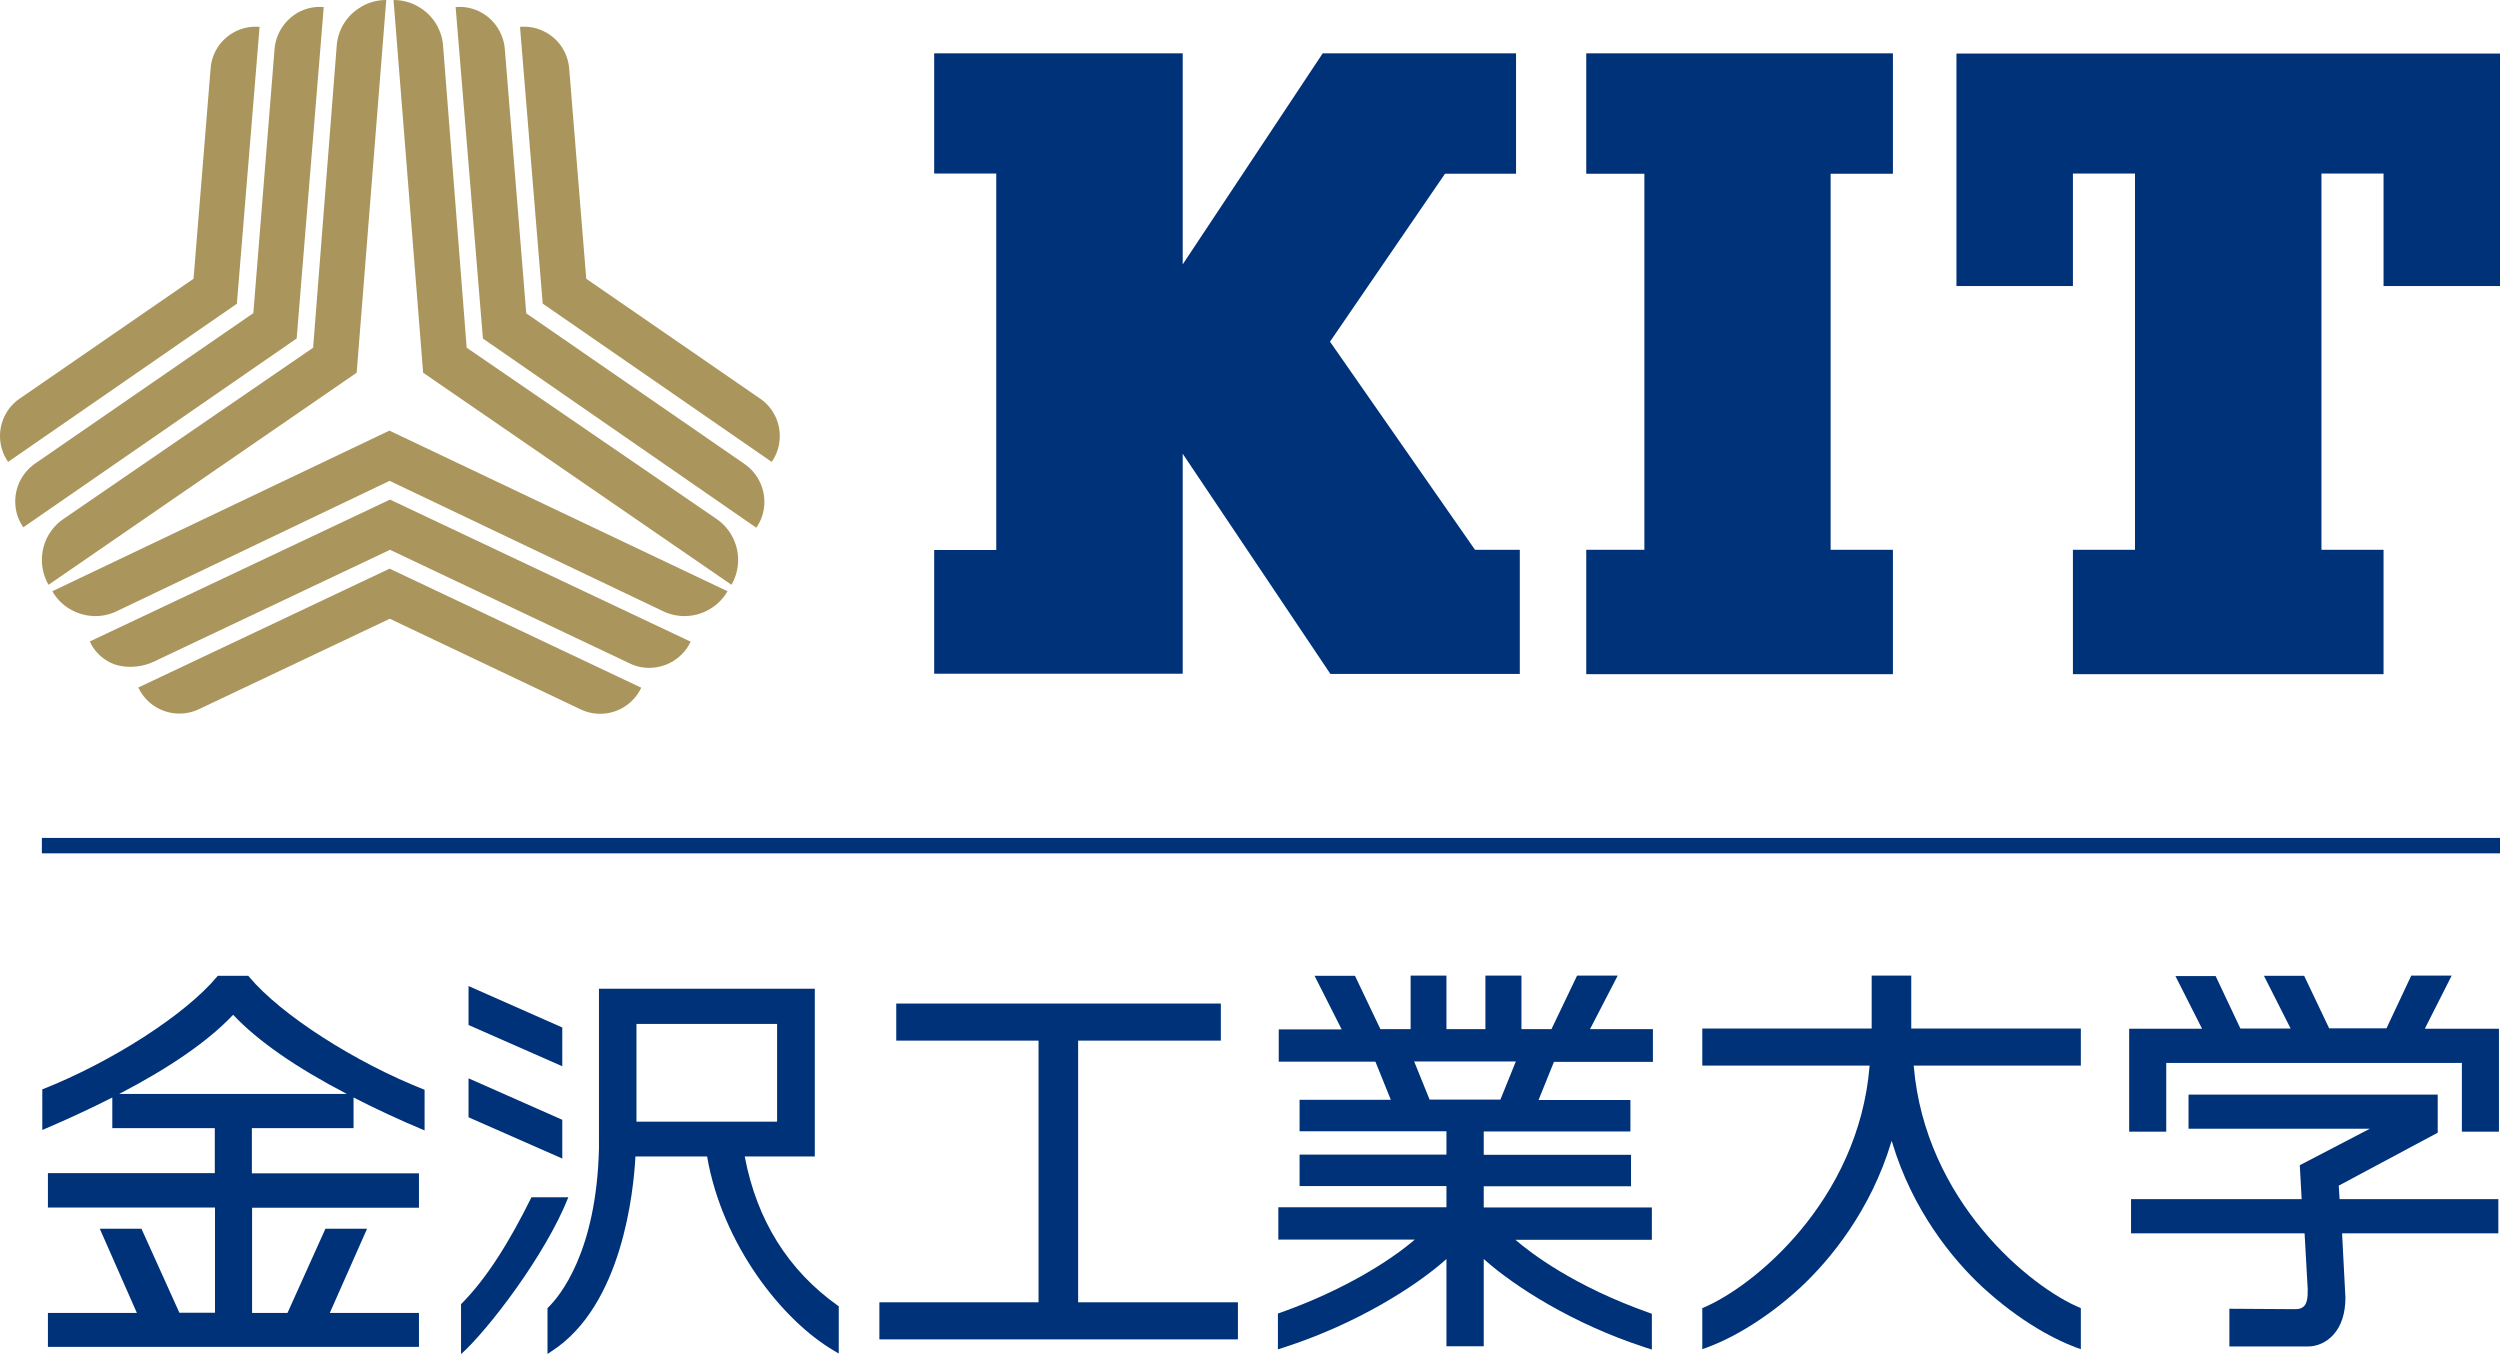 <svg xmlns="http://www.w3.org/2000/svg" version="1.1" viewBox="0 0 120 65">
  <g fill="#aa965c">
    <path d="M34.38,24.9l-11.98-8.21-1.13-14.47c-.05-.77-.47-1.49-1.19-1.9-.37-.22-.78-.32-1.19-.32l1.42,17.89,14.8,10.18c.2-.34.32-.76.32-1.19,0-.82-.41-1.55-1.05-1.98Z"/>
    <path d="M35.75,22.28l-10.49-7.24-1.03-12.7c-.06-.69-.45-1.35-1.09-1.72-.4-.23-.84-.32-1.27-.28l1.31,15.91h0s13.12,9.08,13.12,9.08c.25-.35.39-.78.39-1.24,0-.74-.37-1.41-.94-1.81Z"/>
    <path d="M36.48,19.13l-8.34-5.75-.82-10.1c-.06-.69-.44-1.34-1.09-1.71-.4-.23-.84-.32-1.27-.28l1.09,13.29h.01l10.98,7.59c.25-.35.39-.78.39-1.24,0-.74-.37-1.41-.95-1.8Z"/>
    <path d="M18.54,0c-.41,0-.82.1-1.19.32-.72.41-1.14,1.13-1.19,1.9l-1.13,14.47L3.06,24.9c-.64.43-1.05,1.16-1.05,1.98,0,.43.12.85.32,1.19l14.79-10.18L18.54,0Z"/>
    <path d="M14.24,16.24L15.54.34c-.43-.04-.87.05-1.27.28-.64.38-1.03,1.03-1.09,1.72l-1.02,12.69L1.67,22.26c-.57.4-.94,1.07-.94,1.81,0,.46.14.89.39,1.24l13.13-9.07h-.01Z"/>
    <path d="M12.46,1.29c-.43-.04-.87.05-1.27.28-.64.37-1.03,1.02-1.08,1.71l-.82,10.1L.95,19.13c-.58.39-.95,1.06-.95,1.8,0,.46.14.89.39,1.24l10.98-7.59,1.09-13.29Z"/>
    <path d="M2.51,28.38c.2.35.5.66.87.87.72.41,1.55.42,2.24.08l13.08-6.25,13.11,6.25c.69.34,1.53.33,2.24-.08.38-.22.67-.52.87-.87l-16.23-7.71L2.51,28.38Z"/>
    <polygon points="18.71 23.98 18.72 23.98 18.72 23.98 18.71 23.98"/>
    <path d="M4.31,30.79c.18.4.48.73.88.96.65.37,1.54.31,2.17.02l11.36-5.38,11.52,5.46c.62.3,1.38.28,2.03-.09.4-.24.7-.57.88-.96l-14.43-6.82-14.41,6.81Z"/>
    <path d="M18.71,27.29l-12.07,5.71c.18.39.48.73.88.96.65.37,1.4.38,2.03.08l9.16-4.34,9.16,4.35c.63.3,1.38.29,2.03-.08.4-.24.7-.57.88-.96l-12.07-5.71h0Z"/>
  </g>
  <g fill="#003279">
    <polygon points="56.77 21.78 63.86 32.35 72.95 32.35 72.95 26.39 70.8 26.39 63.84 16.4 69.36 8.34 72.77 8.34 72.77 2.56 63.49 2.56 56.77 12.69 56.77 2.56 44.84 2.56 44.84 8.33 47.82 8.33 47.82 26.4 44.84 26.4 44.84 32.34 56.77 32.34 56.77 21.78"/>
    <polygon points="93.91 2.57 93.91 13.73 99.5 13.73 99.5 8.33 102.48 8.33 102.48 26.39 99.5 26.39 99.5 32.36 114.41 32.36 114.41 26.39 111.43 26.39 111.43 8.33 114.41 8.33 114.41 13.73 120 13.73 120 2.57 93.91 2.57"/>
    <polygon points="90.86 26.39 87.87 26.39 87.87 8.34 90.86 8.34 90.86 2.56 76.14 2.56 76.14 8.34 78.93 8.34 78.93 26.39 76.14 26.39 76.14 32.36 90.86 32.36 90.86 26.39"/>
    <rect x="2.01" y="40.22" width="117.99" height=".74"/>
    <polygon points="51.75 49.95 58.6 49.95 58.6 48.17 43.02 48.17 43.02 49.95 49.85 49.95 49.85 62.51 42.21 62.51 42.21 64.29 59.42 64.29 59.42 62.51 51.75 62.51 51.75 49.95"/>
    <path d="M112.26,56.91l4.75-2.54v-1.83h-11.96v1.64h8.7l-3.36,1.75.09,1.63h-8.19v1.64h8.33l.15,2.68c.01.42-.04.68-.18.82-.09.09-.22.14-.4.14l-3.17-.02h-.01v1.81h3.78c.44,0,.88-.2,1.2-.55.39-.42.59-1.04.59-1.79l-.16-3.09h7.5v-1.64h-7.62l-.04-.65Z"/>
    <polygon points="116.4 49.36 117.68 46.83 115.74 46.83 114.55 49.36 111.8 49.36 110.6 46.84 108.67 46.84 109.95 49.37 107.54 49.37 106.35 46.85 104.42 46.85 105.7 49.38 102.2 49.38 102.2 54.32 103.98 54.32 103.98 51.02 118.17 51.02 118.17 54.32 119.95 54.32 119.95 49.38 116.42 49.38 116.4 49.36"/>
    <path d="M79.36,50.97l-.02-.02v-1.55h-3.02l1.33-2.57h-1.95l-1.23,2.57h-1.44v-2.57h-1.73v2.57h-1.87v-2.57h-1.72v2.57h-1.45l-1.22-2.56h-1.94l1.3,2.57h-3.02v1.55h4.64l.74,1.83h-4.38v1.51h7.05v1.12h-7.05v1.51h7.05v1.02h-8.07v1.55h6.55c-1.19,1.03-3.45,2.44-6.4,3.49l-.17.06v1.72l.34-.11c3.47-1.13,6.27-2.91,7.72-4.2l.03-.03v4.19h1.79v-4.19l.03.03c1.46,1.3,4.26,3.09,7.7,4.21l.34.11v-1.72l-.17-.06c-3.55-1.26-5.63-2.84-6.38-3.49h6.55v-1.55h-8.07v-1.02h7.07v-1.51h-7.07v-1.12h7.04v-1.51h-4.41l.74-1.83h4.77ZM72.02,52.78h-3.4l-.74-1.83h4.88l-.74,1.83Z"/>
    <path d="M35.75,55.53v-.02h3.36v-8.05h-10.36v7.67c-.12,4.98-1.89,7.09-2.43,7.62l-.04.04v2.2l.21-.14c3.39-2.2,3.92-7.69,4.01-9.32v-.02h3.44c.73,4.24,3.63,7.9,6.12,9.34l.2.12v-2.27l-.06-.04c-2.37-1.69-3.87-4.09-4.45-7.13ZM30.55,53.84v-4.69h6.75v4.69h-6.75Z"/>
    <polygon points="22.49 53.63 26.99 55.61 26.99 53.75 22.49 51.76 22.49 53.63"/>
    <polygon points="26.99 49.32 22.49 47.33 22.49 49.2 26.99 51.18 26.99 49.32"/>
    <path d="M25.51,57.47c-1.04,2.1-2.13,3.88-3.38,5.13v2.4l.02-.02c1.28-1.15,4.03-4.73,5.13-7.51h-1.77Z"/>
    <path d="M91.74,46.83h-1.9v2.54h-8.13v1.78h8.03v.02c-.53,6.48-5.59,10.62-8.03,11.62v1.97c.62-.21,1.36-.55,2.09-.99.92-.55,1.81-1.22,2.63-1.98,1.44-1.34,3.37-3.71,4.35-6.97l.02-.06.02.06c.97,3.26,2.9,5.63,4.35,6.97.83.76,1.71,1.43,2.63,1.98.73.44,1.46.78,2.08.99v-1.97c-2.44-1-7.48-5.15-8.02-11.62v-.02h8.02v-1.78h-8.14v-2.54Z"/>
    <path d="M11.96,46.89l-.04-.05h-1.47l-.04.05c-1.52,1.82-5.06,4.09-8.38,5.4v1.95c1.22-.52,2.34-1.04,3.36-1.56v1.47h4.92v2.16H2.3v1.65h8.02v5.05h-1.71l-1.82-4.03h-2l1.78,4.04H2.3v1.63h17.81v-1.63h-4.28l1.78-4.02v-.02h-1.99l-1.82,4.04h-1.7v-5.05h8.01v-1.65h-8.02v-2.17h4.88v-1.47c1.04.53,2.16,1.06,3.41,1.58v-1.95c-3.33-1.31-6.9-3.6-8.42-5.42ZM5.72,52.51c2.44-1.27,4.28-2.54,5.46-3.79h.02c1.18,1.25,3.01,2.52,5.45,3.79H5.72Z"/>
  </g>
</svg>